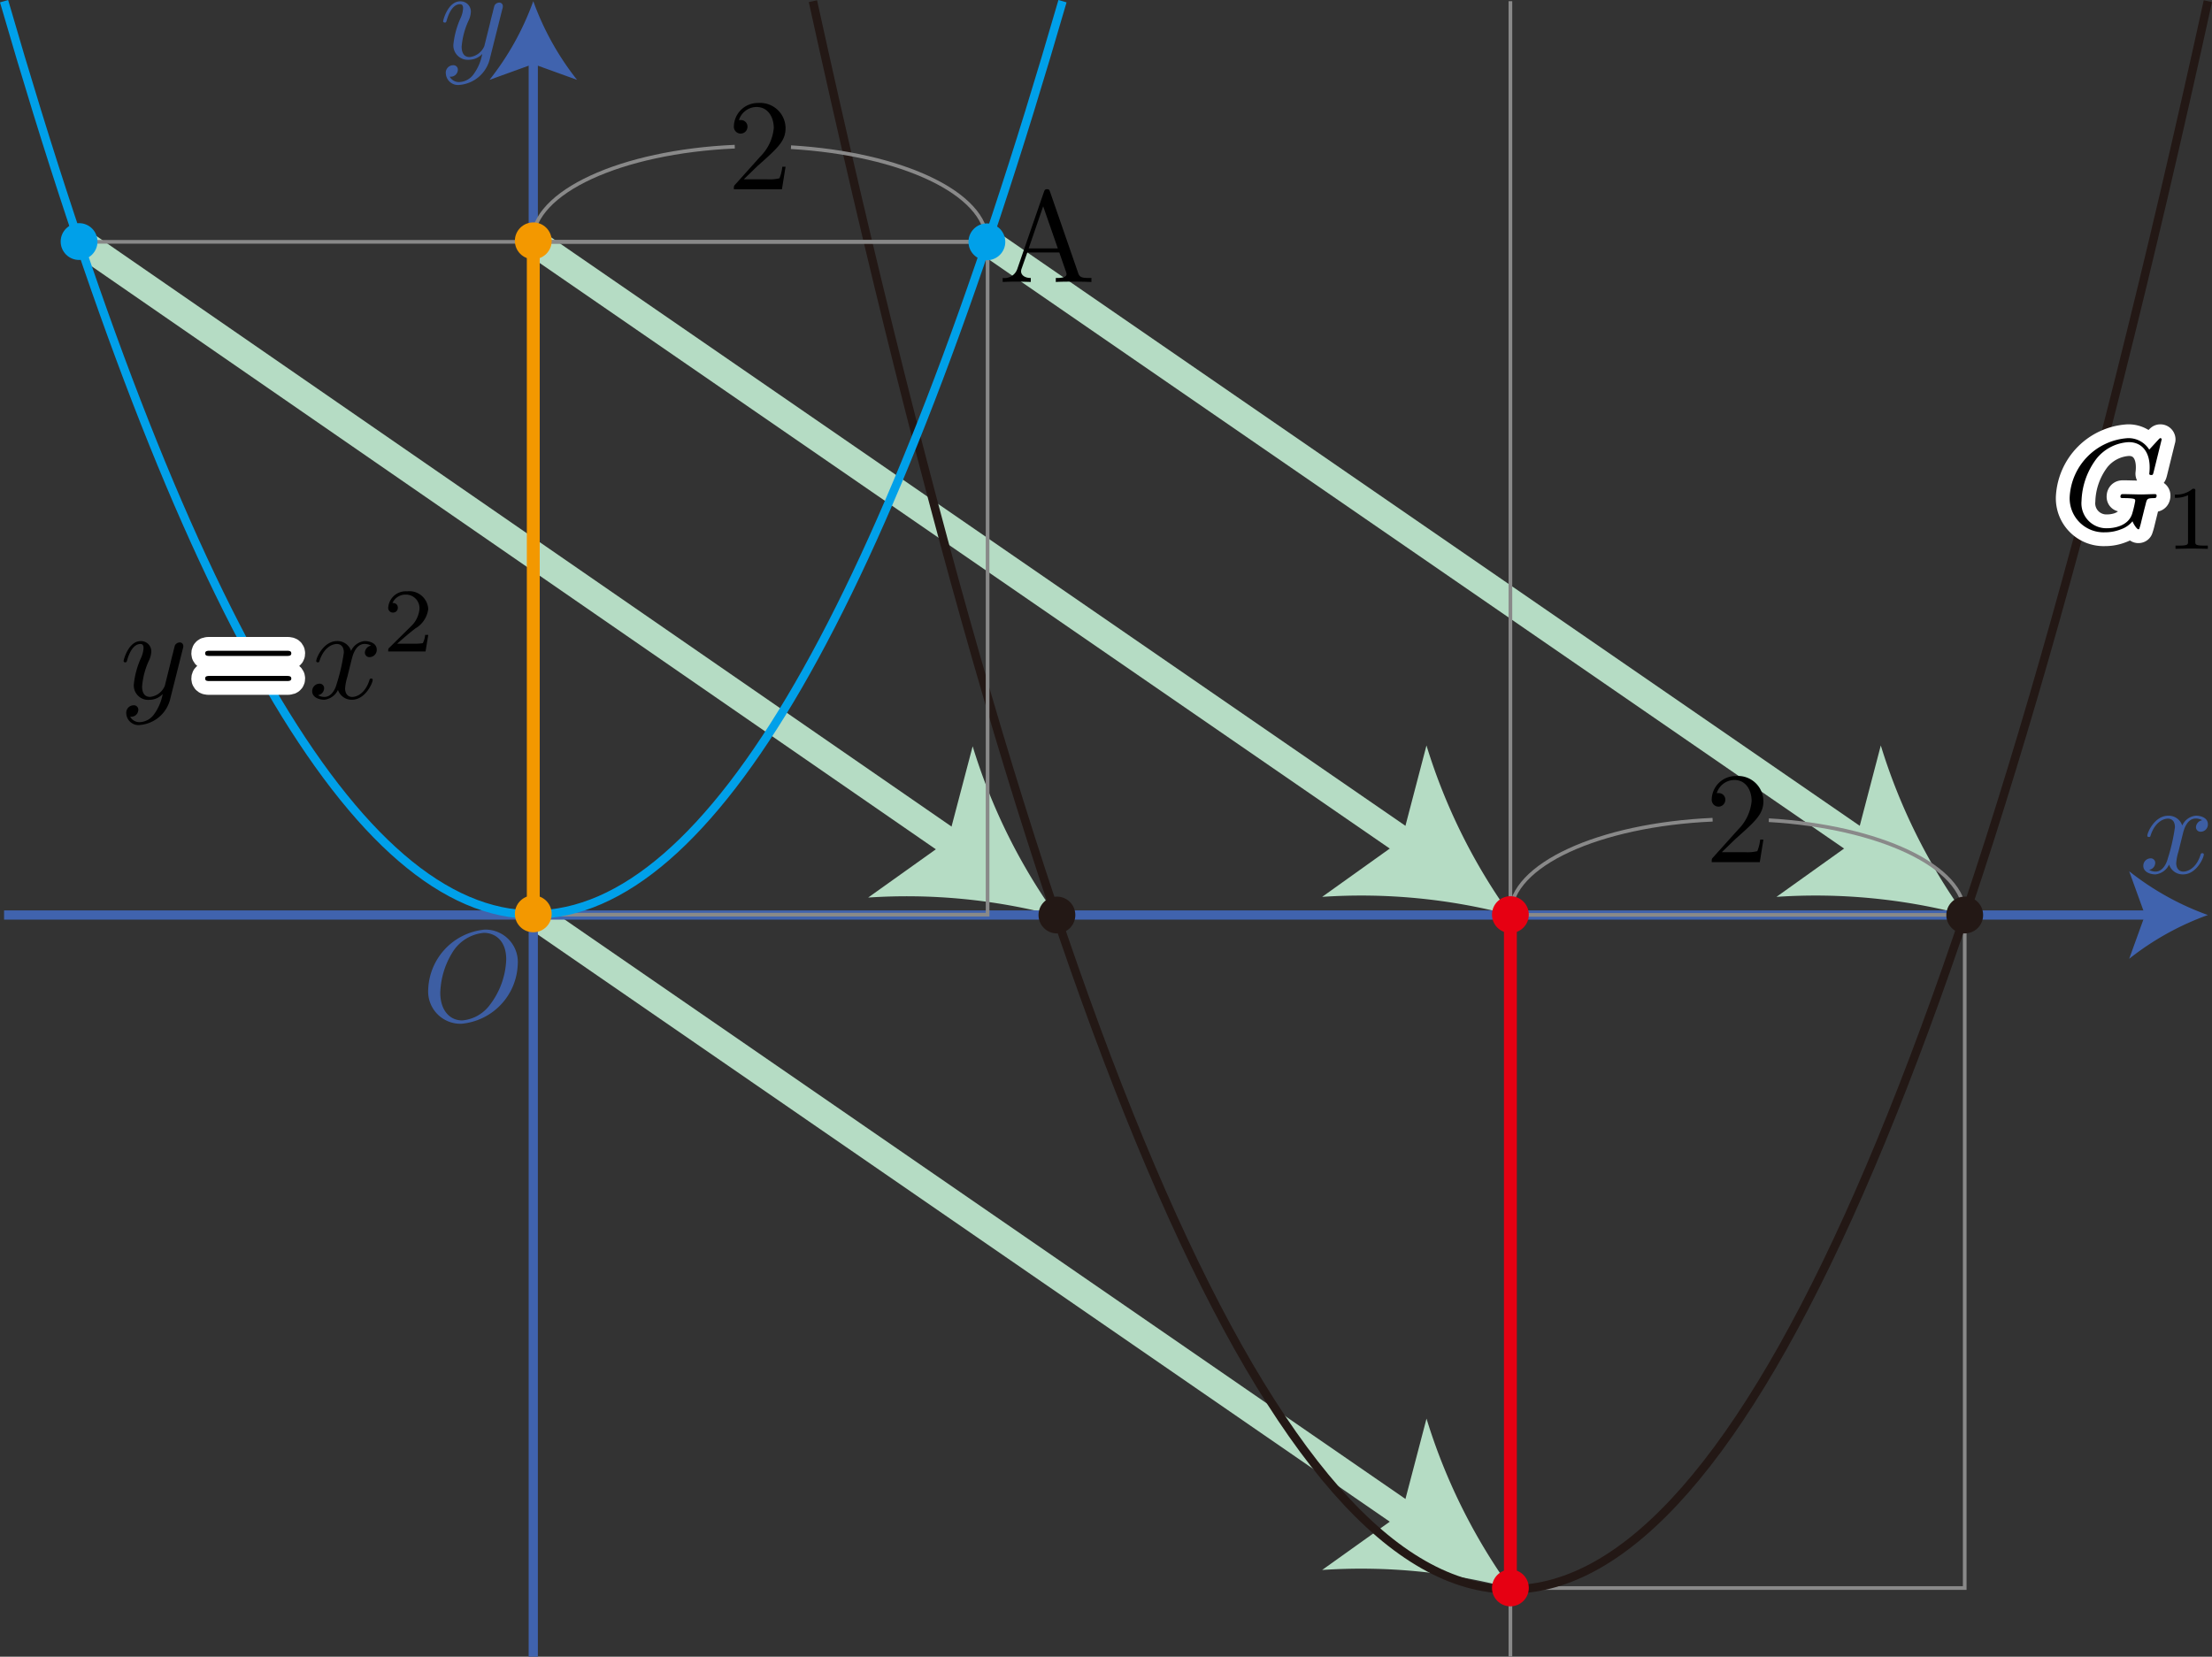 <svg xmlns="http://www.w3.org/2000/svg" viewBox="0 0 170.272 127.544"><rect x="0" y="0" width="170.272" height="127.544" fill="#333333" stroke="none"/><title>1A_1_3_04</title><g id="レイヤー_2" data-name="レイヤー 2"><g id="Workplace"><g id="_1A_1_3_04" data-name="1A_1_3_04"><g id="平行移動"><line x1="41.05" y1="70.417" x2="108.87" y2="117.162" fill="none" stroke="#b5dcc4" stroke-miterlimit="10" stroke-width="2.126"/><path d="M116.265,122.259a44.976,44.976,0,0,0-14.49-1.392l6.125-4.374,1.908-7.279A44.96,44.96,0,0,0,116.265,122.259Z" fill="#b5dcc4"/><line x1="76.021" y1="18.618" x2="143.841" y2="65.339" fill="none" stroke="#b5dcc4" stroke-miterlimit="10" stroke-width="2.126"/><path d="M151.238,70.435a44.952,44.952,0,0,0-14.491-1.388l6.124-4.376,1.906-7.28A44.929,44.929,0,0,0,151.238,70.435Z" fill="#b5dcc4"/><line x1="6.087" y1="18.54" x2="73.927" y2="65.397" fill="none" stroke="#b5dcc4" stroke-miterlimit="10" stroke-width="2.126"/><path d="M81.317,70.5A44.974,44.974,0,0,0,66.829,69.1l6.128-4.369,1.915-7.277A44.941,44.941,0,0,0,81.317,70.5Z" fill="#b5dcc4"/><line x1="41.05" y1="18.618" x2="108.869" y2="65.339" fill="none" stroke="#b5dcc4" stroke-miterlimit="10" stroke-width="2.126"/><path d="M116.265,70.435a44.949,44.949,0,0,0-14.49-1.388l6.124-4.376,1.906-7.28A44.951,44.951,0,0,0,116.265,70.435Z" fill="#b5dcc4"/></g><g id="軸"><line x1="0.313" y1="70.445" x2="165.677" y2="70.445" fill="none" stroke="#4063ae" stroke-miterlimit="10" stroke-width="0.709"/><path d="M169.954,70.445a21.444,21.444,0,0,0-6.057,3.37l1.219-3.37-1.219-3.37A21.4,21.4,0,0,0,169.954,70.445Z" fill="#4063ae"/><line x1="41.05" y1="127.544" x2="41.05" y2="4.368" fill="none" stroke="#4063ae" stroke-miterlimit="10" stroke-width="0.709"/><path d="M41.05.091a21.444,21.444,0,0,0,3.37,6.057L41.05,4.929,37.681,6.148A21.417,21.417,0,0,0,41.05.091Z" fill="#4063ae"/><path d="M168.03,64.19c.059-.257.289-1.173.987-1.173a.987.987,0,0,1,.5.129.574.574,0,0,0-.479.535.346.346,0,0,0,.379.35.554.554,0,0,0,.538-.576c0-.522-.588-.659-.927-.659a1.287,1.287,0,0,0-1.047.757A1.1,1.1,0,0,0,166.9,62.8c-1.038,0-1.606,1.283-1.606,1.536,0,.1.1.1.12.1.08,0,.109-.018.129-.106.34-1.058,1-1.306,1.337-1.306.189,0,.538.089.538.664a14.425,14.425,0,0,1-.538,2.372c-.16.619-.509,1.04-.947,1.04a.942.942,0,0,1-.5-.133.557.557,0,0,0,.469-.535.342.342,0,0,0-.369-.35.568.568,0,0,0-.548.58c0,.456.5.655.937.655a1.325,1.325,0,0,0,1.047-.757,1.1,1.1,0,0,0,1.078.757c1.027,0,1.595-1.284,1.595-1.531,0-.1-.09-.1-.12-.1-.09,0-.109.04-.129.11-.33,1.067-1.008,1.306-1.327,1.306-.389,0-.548-.319-.548-.655a3.872,3.872,0,0,1,.17-.881l.339-1.367" fill="#3d5ea3"/><path d="M38.667.7a.618.618,0,0,0,.04-.23A.268.268,0,0,0,38.418.2a.437.437,0,0,0-.349.212c-.02.049-.1.359-.139.536-.07.261-.14.531-.2.8l-.448,1.8a1.393,1.393,0,0,1-1.128.845c-.508,0-.618-.438-.618-.8a5.914,5.914,0,0,1,.509-1.956,1.831,1.831,0,0,0,.2-.717.79.79,0,0,0-.817-.818c-.947,0-1.317,1.447-1.317,1.535s.1.1.12.1c.1,0,.11-.017.159-.181.27-.934.669-1.23,1.007-1.23.081,0,.25,0,.25.314a2.1,2.1,0,0,1-.169.7,6.569,6.569,0,0,0-.579,2.1A1.109,1.109,0,0,0,36.115,4.6a1.406,1.406,0,0,0,1.007-.447,3.828,3.828,0,0,1-.648,1.536,1.425,1.425,0,0,1-1.1.628.809.809,0,0,1-.758-.416.574.574,0,0,0,.429-.119.552.552,0,0,0,.2-.412.339.339,0,0,0-.369-.349.575.575,0,0,0-.558.65.941.941,0,0,0,1.057.867A2.629,2.629,0,0,0,37.71,4.507L38.667.7" fill="#3d5ea3"/><path d="M39.854,74.246a2.492,2.492,0,0,0-2.543-2.678,4.8,4.8,0,0,0-4.348,4.588,2.485,2.485,0,0,0,2.553,2.66,4.76,4.76,0,0,0,4.338-4.57Zm-4.278,4.312c-.987,0-1.685-.812-1.685-2.127a6.236,6.236,0,0,1,.907-3.06,3.165,3.165,0,0,1,2.453-1.554c.818,0,1.716.555,1.716,2.042a6.07,6.07,0,0,1-1.257,3.5,2.958,2.958,0,0,1-2.134,1.2" fill="#3d5ea3"/></g><g id="G1"><rect x="116.265" y="70.435" width="34.972" height="51.824" fill="none" stroke="#898989" stroke-miterlimit="10" stroke-width="0.283"/><line x1="116.265" y1="0.091" x2="116.265" y2="127.544" fill="none" stroke="#898989" stroke-miterlimit="10" stroke-width="0.283"/><path d="M62.576.091q53.716,244.545,107.378,0" fill="none" stroke="#231815" stroke-linejoin="bevel" stroke-width="0.652"/><path d="M151.238,70.413c0-3.7-6.56-6.765-15.08-7.269" fill="none" stroke="#898989" stroke-miterlimit="10" stroke-width="0.283"/><path d="M131.831,63.108c-8.748.389-15.56,3.479-15.566,7.249" fill="none" stroke="#898989" stroke-miterlimit="10" stroke-width="0.283"/><path d="M132.53,65.616l1.057-1.025c1.556-1.381,2.154-1.918,2.154-2.912a1.957,1.957,0,0,0-2.114-1.935,1.842,1.842,0,0,0-1.865,1.8.524.524,0,1,0,1.047.031.5.5,0,0,0-.528-.515.936.936,0,0,0-.13,0,1.433,1.433,0,0,1,1.346-1.012c.908,0,1.337.8,1.337,1.625a3.574,3.574,0,0,1-1.047,2.2l-1.915,2.13c-.11.116-.11.133-.11.373h3.7l.279-1.735h-.249a3.266,3.266,0,0,1-.22.887,3.237,3.237,0,0,1-.947.08H132.53"/><line x1="116.265" y1="70.445" x2="116.265" y2="122.259" fill="none" stroke="#e60012" stroke-linejoin="bevel" stroke-width="0.992"/><circle cx="81.358" cy="70.445" r="1.417" fill="#231815"/><circle cx="116.265" cy="70.413" r="1.417" fill="#e60012"/><circle cx="151.238" cy="70.445" r="1.417" fill="#231815"/><circle cx="116.265" cy="122.25" r="1.417" fill="#e60012"/><path d="M166.4,33.832a.1.1,0,0,0-.11-.1c-.029,0-.039.008-.149.119l-.7.764a1.88,1.88,0,0,0-1.655-.883,4.793,4.793,0,0,0-4.468,4.512,2.616,2.616,0,0,0,2.722,2.736,3.318,3.318,0,0,0,1.247-.24,2,2,0,0,0,.867-.609c.09.253.349.618.449.618.05,0,.07-.027.07-.04a5.463,5.463,0,0,0,.169-.609l.19-.764c.04-.173.09-.342.13-.51.109-.449.12-.467.688-.48.05,0,.159-.009.159-.195,0-.076-.05-.111-.129-.111-.229,0-.818.026-1.047.026-.31,0-1.087-.026-1.4-.026-.089,0-.209,0-.209.2,0,.107.08.107.3.107.011,0,.3,0,.529.022.259.031.309.058.309.187a7.965,7.965,0,0,1-.21.91c-.279,1.1-1.575,1.2-1.924,1.2a1.917,1.917,0,0,1-2-2.092,5.684,5.684,0,0,1,1.146-3.251,3.4,3.4,0,0,1,2.494-1.284c1.016,0,1.605.764,1.605,1.923a3.947,3.947,0,0,1-.03.507c0,.1.11.1.149.1.13,0,.13-.022.18-.2l.628-2.545" fill="#fff"/><path d="M166.4,33.832a.1.1,0,0,0-.11-.1c-.029,0-.039.008-.149.119l-.7.764a1.88,1.88,0,0,0-1.655-.883,4.793,4.793,0,0,0-4.468,4.512,2.616,2.616,0,0,0,2.722,2.736,3.318,3.318,0,0,0,1.247-.24,2,2,0,0,0,.867-.609c.09.253.349.618.449.618.05,0,.07-.027.07-.04a5.463,5.463,0,0,0,.169-.609l.19-.764c.04-.173.09-.342.13-.51.109-.449.12-.467.688-.48.05,0,.159-.009.159-.195,0-.076-.05-.111-.129-.111-.229,0-.818.026-1.047.026-.31,0-1.087-.026-1.4-.026-.089,0-.209,0-.209.2,0,.107.08.107.3.107.011,0,.3,0,.529.022.259.031.309.058.309.187a7.965,7.965,0,0,1-.21.91c-.279,1.1-1.575,1.2-1.924,1.2a1.917,1.917,0,0,1-2-2.092,5.684,5.684,0,0,1,1.146-3.251,3.4,3.4,0,0,1,2.494-1.284c1.016,0,1.605.764,1.605,1.923a3.947,3.947,0,0,1-.03.507c0,.1.11.1.149.1.13,0,.13-.022.18-.2l.628-2.545"/><path d="M166.4,33.832a.1.1,0,0,0-.11-.1c-.029,0-.039.008-.149.119l-.7.764a1.88,1.88,0,0,0-1.655-.883,4.793,4.793,0,0,0-4.468,4.512,2.616,2.616,0,0,0,2.722,2.736,3.318,3.318,0,0,0,1.247-.24,2,2,0,0,0,.867-.609c.09.253.349.618.449.618.05,0,.07-.027.07-.04a5.463,5.463,0,0,0,.169-.609l.19-.764c.04-.173.09-.342.13-.51.109-.449.12-.467.688-.48.05,0,.159-.009.159-.195,0-.076-.05-.111-.129-.111-.229,0-.818.026-1.047.026-.31,0-1.087-.026-1.4-.026-.089,0-.209,0-.209.2,0,.107.08.107.3.107.011,0,.3,0,.529.022.259.031.309.058.309.187a7.965,7.965,0,0,1-.21.91c-.279,1.1-1.575,1.2-1.924,1.2a1.917,1.917,0,0,1-2-2.092,5.684,5.684,0,0,1,1.146-3.251,3.4,3.4,0,0,1,2.494-1.284c1.016,0,1.605.764,1.605,1.923a3.947,3.947,0,0,1-.03.507c0,.1.11.1.149.1.13,0,.13-.022.18-.2l.628-2.545" fill="none" stroke="#fff" stroke-linecap="round" stroke-linejoin="round" stroke-width="2.126"/><path d="M166.4,33.832a.1.1,0,0,0-.11-.1c-.029,0-.039.008-.149.119l-.7.764a1.88,1.88,0,0,0-1.655-.883,4.793,4.793,0,0,0-4.468,4.512,2.616,2.616,0,0,0,2.722,2.736,3.318,3.318,0,0,0,1.247-.24,2,2,0,0,0,.867-.609c.09.253.349.618.449.618.05,0,.07-.027.07-.04a5.463,5.463,0,0,0,.169-.609l.19-.764c.04-.173.09-.342.13-.51.109-.449.12-.467.688-.48.05,0,.159-.009.159-.195,0-.076-.05-.111-.129-.111-.229,0-.818.026-1.047.026-.31,0-1.087-.026-1.4-.026-.089,0-.209,0-.209.2,0,.107.08.107.3.107.011,0,.3,0,.529.022.259.031.309.058.309.187a7.965,7.965,0,0,1-.21.91c-.279,1.1-1.575,1.2-1.924,1.2a1.917,1.917,0,0,1-2-2.092,5.684,5.684,0,0,1,1.146-3.251,3.4,3.4,0,0,1,2.494-1.284c1.016,0,1.605.764,1.605,1.923a3.947,3.947,0,0,1-.03.507c0,.1.11.1.149.1.13,0,.13-.022.18-.2l.628-2.545"/><path d="M168.992,37.822c0-.185-.014-.194-.209-.194a1.914,1.914,0,0,1-1.367.446v.252a2.259,2.259,0,0,0,1.011-.2v3.56c0,.23,0,.318-.7.318h-.265v.252c.125-.009.983-.026,1.241-.026.216,0,1.094.017,1.248.026v-.252h-.265c-.7,0-.7-.088-.7-.318V37.822"/></g><g id="y_x_2" data-name="y=x^2"><rect x="41.05" y="18.618" width="34.971" height="51.799" fill="none" stroke="#898989" stroke-miterlimit="10" stroke-width="0.283"/><line x1="6.087" y1="18.618" x2="76.021" y2="18.618" fill="none" stroke="#898989" stroke-miterlimit="10" stroke-width="0.283"/><path d="M.313.091c27.2,93.954,54.385,93.572,81.474,0" fill="none" stroke="#00a0e9" stroke-linejoin="bevel" stroke-width="0.652"/><path d="M75.967,18.6c0-3.7-6.56-6.765-15.08-7.269" fill="none" stroke="#898989" stroke-miterlimit="10" stroke-width="0.283"/><path d="M56.56,11.291c-8.748.389-15.56,3.48-15.566,7.249" fill="none" stroke="#898989" stroke-miterlimit="10" stroke-width="0.283"/><path d="M57.259,13.8l1.057-1.025c1.556-1.38,2.154-1.917,2.154-2.912a1.957,1.957,0,0,0-2.114-1.935,1.843,1.843,0,0,0-1.865,1.8.524.524,0,1,0,1.047.031.5.5,0,0,0-.528-.515.75.75,0,0,0-.13.005,1.433,1.433,0,0,1,1.346-1.012c.908,0,1.337.8,1.337,1.624a3.574,3.574,0,0,1-1.047,2.2L56.6,14.2c-.11.115-.11.133-.11.372h3.7l.279-1.735h-.249a3.264,3.264,0,0,1-.22.888,3.276,3.276,0,0,1-.947.079h-1.8"/><line x1="41.05" y1="18.603" x2="41.05" y2="70.417" fill="none" stroke="#f39800" stroke-linejoin="bevel" stroke-width="0.992"/><circle cx="6.087" cy="18.597" r="1.417" fill="#00a0e9"/><circle cx="41.05" cy="18.54" r="1.417" fill="#f39800"/><circle cx="41.05" cy="70.357" r="1.417" fill="#f39800"/><circle cx="75.967" cy="18.618" r="1.417" fill="#00a0e9"/><path d="M80.83,14.767c-.05-.133-.07-.2-.229-.2s-.19.063-.24.2L78.3,20.728a1.039,1.039,0,0,1-1.117.671v.307c.229-.009.658-.027,1.017-.027.309,0,.828.018,1.147.027V21.4c-.5,0-.748-.249-.748-.506a.658.658,0,0,1,.02-.151l.459-1.306h2.463l.528,1.523a.654.654,0,0,1,.03.142c0,.3-.558.3-.827.3v.307c.358-.027,1.057-.027,1.435-.027.429,0,.888.009,1.307.027V21.4h-.179c-.6,0-.739-.071-.848-.4L80.83,14.767ZM80.3,15.882l1.127,3.243H79.184L80.3,15.882"/><path d="M22.084,50.5c.15,0,.34,0,.34-.2s-.19-.2-.329-.2H16.121c-.139,0-.329,0-.329.2s.19.2.339.2Zm.011,1.931c.139,0,.329,0,.329-.194s-.19-.2-.34-.2H16.131c-.149,0-.339,0-.339.2s.19.194.329.194H22.1" fill="#fff" stroke="#fff" stroke-linecap="round" stroke-linejoin="round" stroke-width="2.126"/><path d="M14.07,49.96a.632.632,0,0,0,.039-.23.268.268,0,0,0-.289-.27.436.436,0,0,0-.349.213c-.02.048-.1.358-.139.535-.07.261-.14.531-.2.8l-.448,1.8a1.393,1.393,0,0,1-1.127.845c-.509,0-.619-.438-.619-.805a5.914,5.914,0,0,1,.509-1.956,1.817,1.817,0,0,0,.2-.717.79.79,0,0,0-.817-.819c-.947,0-1.316,1.447-1.316,1.536s.1.1.119.1c.1,0,.11-.018.159-.181.27-.934.669-1.231,1.008-1.231.08,0,.249,0,.249.315a2.074,2.074,0,0,1-.169.7,6.538,6.538,0,0,0-.579,2.1,1.11,1.11,0,0,0,1.217,1.182,1.406,1.406,0,0,0,1.007-.447,3.818,3.818,0,0,1-.648,1.535,1.424,1.424,0,0,1-1.1.629.81.81,0,0,1-.758-.416.57.57,0,0,0,.429-.12.551.551,0,0,0,.2-.411.34.34,0,0,0-.369-.35.576.576,0,0,0-.558.651.941.941,0,0,0,1.057.867,2.629,2.629,0,0,0,2.333-2.035l.958-3.811"/><path d="M22.084,50.5c.15,0,.34,0,.34-.2s-.19-.2-.329-.2H16.121c-.139,0-.329,0-.329.2s.19.2.339.2Zm.011,1.931c.139,0,.329,0,.329-.194s-.19-.2-.34-.2H16.131c-.149,0-.339,0-.339.2s.19.194.329.194H22.1"/><path d="M27.079,50.748c.06-.256.289-1.173.987-1.173a.985.985,0,0,1,.5.129.575.575,0,0,0-.479.535.347.347,0,0,0,.379.35A.554.554,0,0,0,29,50.014c0-.523-.589-.66-.928-.66a1.289,1.289,0,0,0-1.047.757,1.1,1.1,0,0,0-1.077-.757c-1.037,0-1.605,1.284-1.605,1.536,0,.1.1.1.119.1.08,0,.11-.018.13-.106.339-1.058,1-1.306,1.336-1.306.19,0,.539.089.539.664a14.483,14.483,0,0,1-.539,2.372c-.159.62-.509,1.04-.947,1.04a.941.941,0,0,1-.5-.133.556.556,0,0,0,.469-.535.342.342,0,0,0-.369-.35.569.569,0,0,0-.549.58c0,.456.5.655.938.655a1.329,1.329,0,0,0,1.047-.757,1.1,1.1,0,0,0,1.077.757c1.027,0,1.595-1.283,1.595-1.531,0-.1-.089-.1-.119-.1-.09,0-.11.04-.13.111-.329,1.066-1.007,1.305-1.326,1.305-.389,0-.549-.319-.549-.655a3.923,3.923,0,0,1,.17-.88l.339-1.368"/><path d="M32.963,48.878h-.237a1.628,1.628,0,0,1-.181.637,3.765,3.765,0,0,1-.69.04H30.572c.732-.645.976-.841,1.394-1.17a2.023,2.023,0,0,0,1-1.5,1.459,1.459,0,0,0-1.631-1.361,1.354,1.354,0,0,0-1.451,1.25.359.359,0,0,0,.37.387.363.363,0,0,0,.37-.37c0-.124-.049-.369-.412-.369a1.094,1.094,0,0,1,1.018-.645,1.043,1.043,0,0,1,1.06,1.108,2.1,2.1,0,0,1-.655,1.334l-1.681,1.66c-.07.067-.07.08-.07.276h2.873l.209-1.273"/></g></g></g></g></svg>